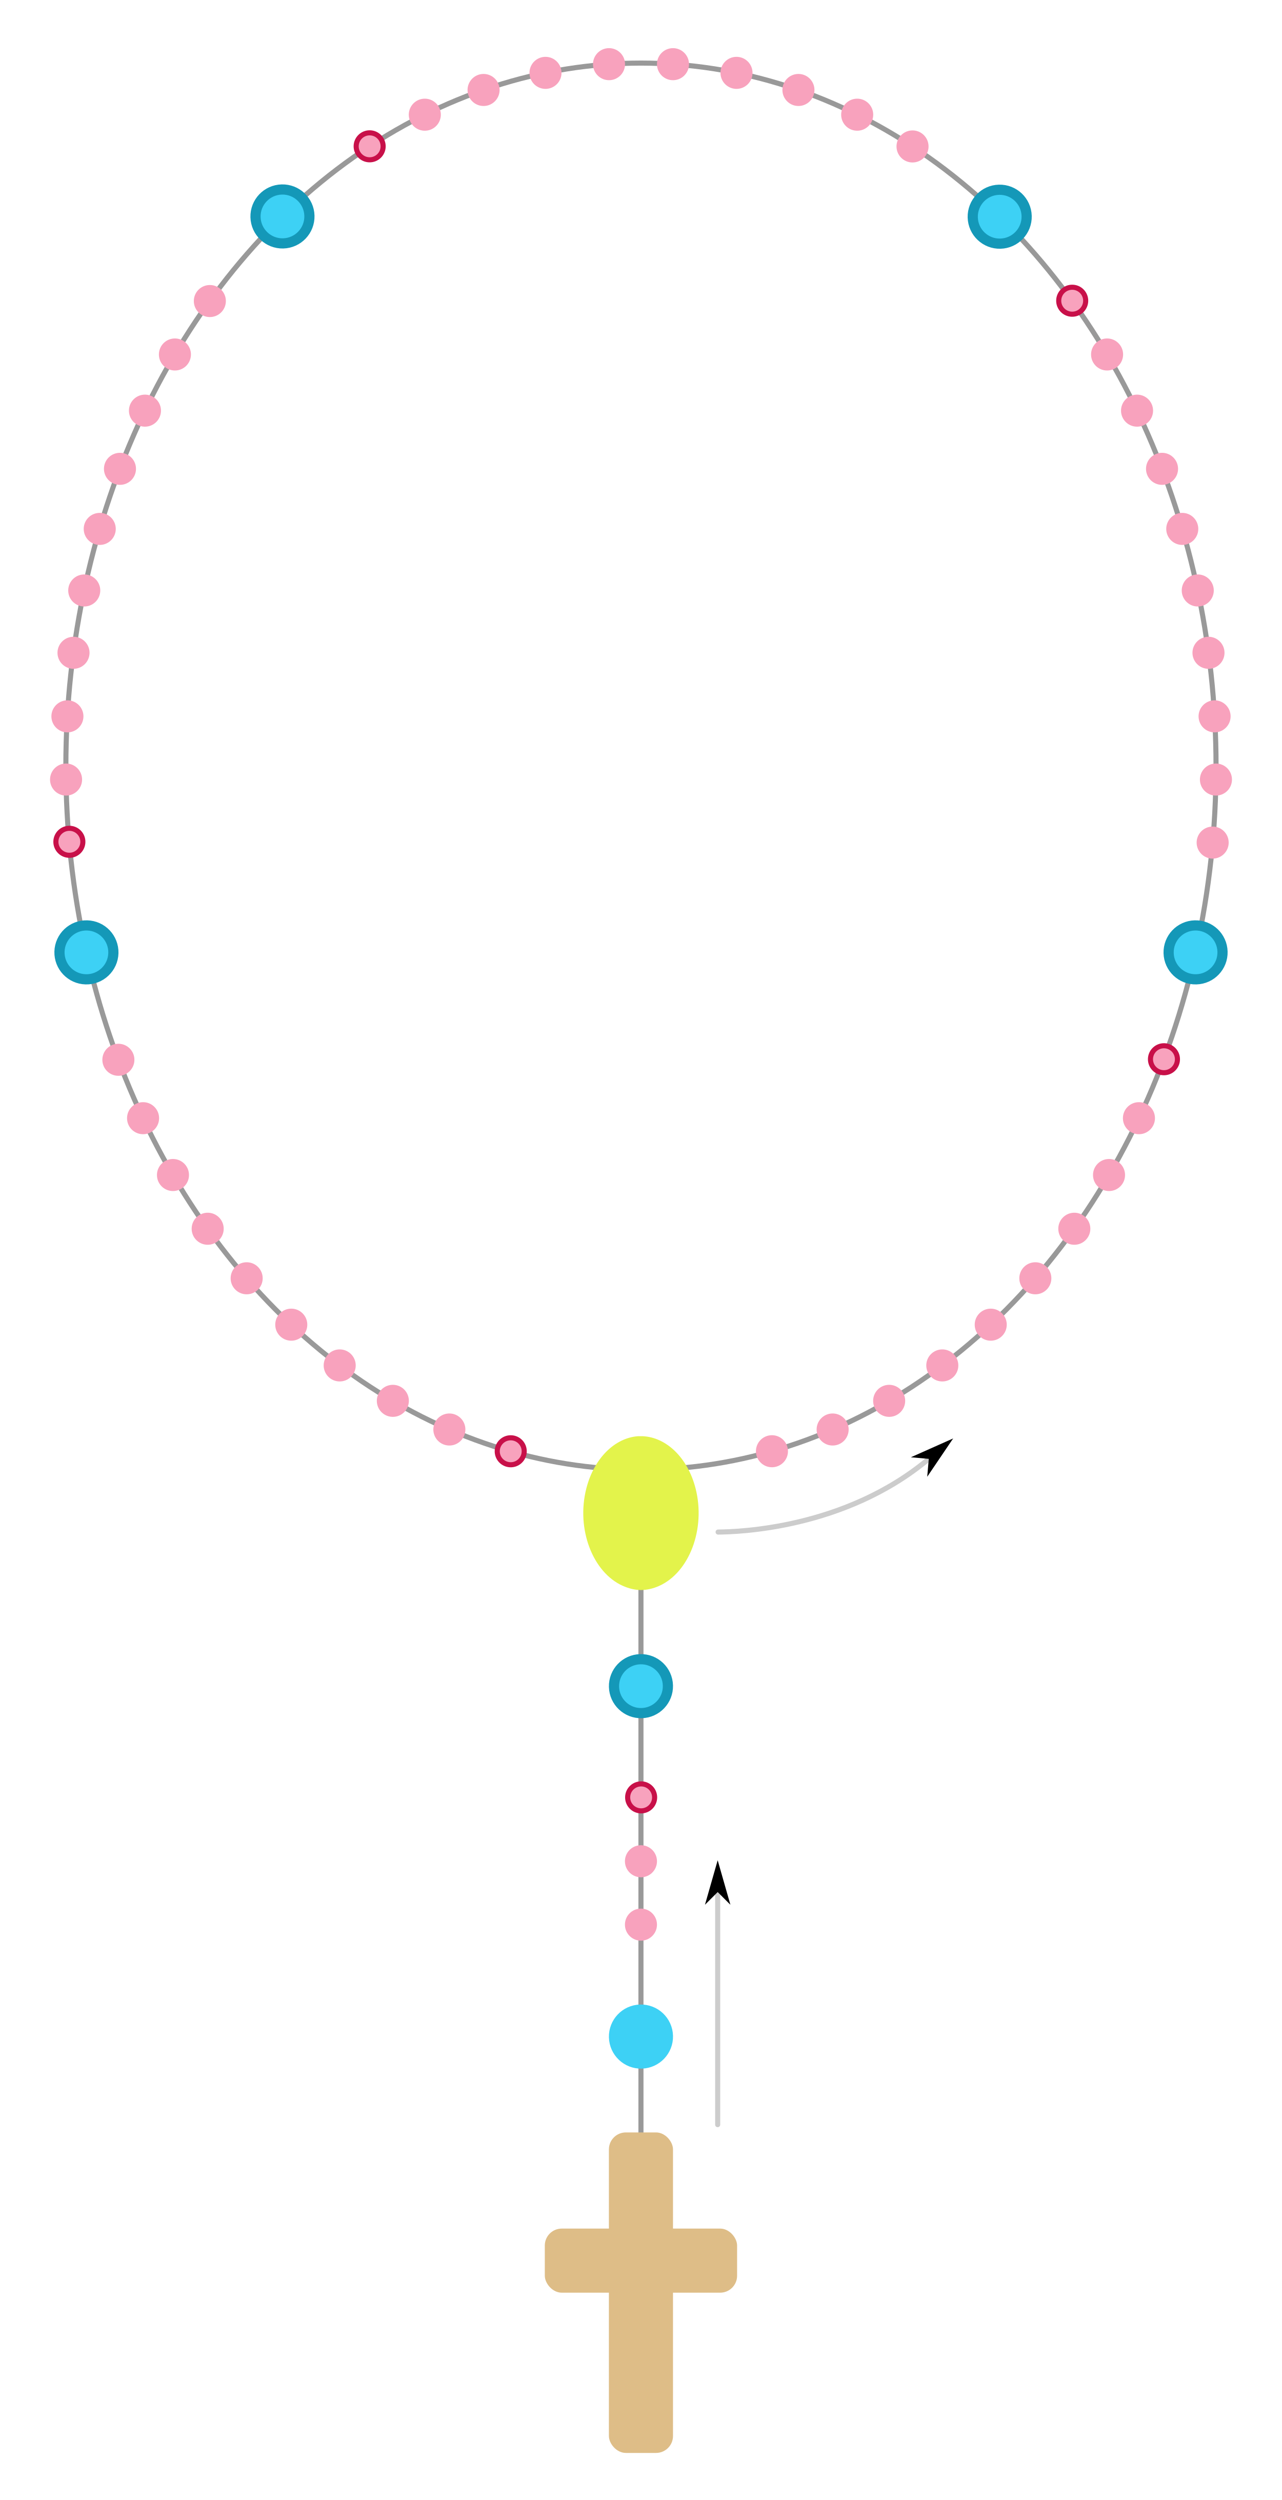 <?xml version="1.0" encoding="UTF-8" standalone="no"?>
<!-- Created with Inkscape (http://www.inkscape.org/) -->

<svg
   width="200mm"
   height="390mm"
   viewBox="0 0 708.661 1381.89"
   id="svg2"
   version="1.1"
   inkscape:version="1.2.2 (732a01da63, 2022-12-09)"
   sodipodi:docname="Rosary_-_usage.svg"
   xmlns:inkscape="http://www.inkscape.org/namespaces/inkscape"
   xmlns:sodipodi="http://sodipodi.sourceforge.net/DTD/sodipodi-0.dtd"
   xmlns:xlink="http://www.w3.org/1999/xlink"
   xmlns="http://www.w3.org/2000/svg"
   xmlns:svg="http://www.w3.org/2000/svg"
   xmlns:rdf="http://www.w3.org/1999/02/22-rdf-syntax-ns#"
   xmlns:cc="http://creativecommons.org/ns#"
   xmlns:dc="http://purl.org/dc/elements/1.1/">
  <defs
     id="defs4">
    <marker
       style="overflow:visible"
       id="marker24108"
       refX="0"
       refY="0"
       orient="auto-start-reverse"
       inkscape:stockid="Arrow1L"
       markerWidth="8.75"
       markerHeight="5"
       viewBox="0 0 8.75 5"
       inkscape:isstock="true"
       inkscape:collect="always"
       preserveAspectRatio="xMidYMid">
      <path
         style="fill:context-stroke;fill-rule:evenodd;stroke:none"
         d="M 0,0 5,-5 -12.5,0 5,5 Z"
         id="path24106"
         transform="scale(-0.5)" />
    </marker>
    <marker
       style="overflow:visible"
       id="Arrow1L"
       refX="0"
       refY="0"
       orient="auto-start-reverse"
       inkscape:stockid="Arrow1L"
       markerWidth="8.75"
       markerHeight="5"
       viewBox="0 0 8.75 5"
       inkscape:isstock="true"
       inkscape:collect="always"
       preserveAspectRatio="xMidYMid">
      <path
         style="fill:context-stroke;fill-rule:evenodd;stroke:none"
         d="M 0,0 5,-5 -12.5,0 5,5 Z"
         id="arrow1L"
         transform="scale(-0.5)" />
    </marker>
    <marker
       style="overflow:visible"
       id="Tail"
       refX="0"
       refY="0"
       orient="auto"
       inkscape:stockid="Tail">
      <g
         transform="scale(-1.2)"
         id="g15095">
        <path
           style="fill:none;fill-rule:evenodd;stroke:#000000;stroke-width:0.8;stroke-linecap:round;marker-start:none;marker-end:none"
           d="M -3.805,-3.959 0.544,-6.8114835e-4"
           id="path15097"
           inkscape:connector-curvature="0" />
        <path
           style="fill:none;fill-rule:evenodd;stroke:#000000;stroke-width:0.8;stroke-linecap:round;marker-start:none;marker-end:none"
           d="M -1.287,-3.959 3.062,-6.8114835e-4"
           id="path15099"
           inkscape:connector-curvature="0" />
        <path
           style="fill:none;fill-rule:evenodd;stroke:#000000;stroke-width:0.8;stroke-linecap:round;marker-start:none;marker-end:none"
           d="M 1.305,-3.959 5.654,-6.8114835e-4"
           id="path15101"
           inkscape:connector-curvature="0" />
        <path
           style="fill:none;fill-rule:evenodd;stroke:#000000;stroke-width:0.8;stroke-linecap:round;marker-start:none;marker-end:none"
           d="M -3.805,4.178 0.544,0.22"
           id="path15103"
           inkscape:connector-curvature="0" />
        <path
           style="fill:none;fill-rule:evenodd;stroke:#000000;stroke-width:0.8;stroke-linecap:round;marker-start:none;marker-end:none"
           d="M -1.287,4.178 3.062,0.22"
           id="path15105"
           inkscape:connector-curvature="0" />
        <path
           style="fill:none;fill-rule:evenodd;stroke:#000000;stroke-width:0.8;stroke-linecap:round;marker-start:none;marker-end:none"
           d="M 1.305,4.178 5.654,0.22"
           id="path15107"
           inkscape:connector-curvature="0" />
      </g>
    </marker>
    <marker
       style="overflow:visible"
       id="Arrow1Mstart"
       refX="0"
       refY="0"
       orient="auto"
       inkscape:stockid="Arrow1Mstart">
      <path
         transform="scale(0.4)"
         style="fill-rule:evenodd;stroke:#000000;stroke-width:1pt;marker-start:none"
         d="M 0,0 5,-5 -12.5,0 5,5 Z"
         id="path15137"
         inkscape:connector-curvature="0" />
    </marker>
    <marker
       style="overflow:visible"
       id="Arrow1Mend"
       refX="0"
       refY="0"
       orient="auto"
       inkscape:stockid="Arrow1Mend">
      <path
         transform="scale(-0.4)"
         style="fill-rule:evenodd;stroke:#000000;stroke-width:1pt;marker-start:none"
         d="M 0,0 5,-5 -12.5,0 5,5 Z"
         id="path15134"
         inkscape:connector-curvature="0" />
    </marker>
    <marker
       style="overflow:visible"
       id="Arrow2Lstart"
       refX="0"
       refY="0"
       orient="auto"
       inkscape:stockid="Arrow2Lstart">
      <path
         transform="matrix(1.1,0,0,1.1,-5.5,0)"
         d="M 8.719,4.034 -2.207,0.016 8.719,-4.002 c -1.745,2.372 -1.735,5.617 -6e-7,8.035 z"
         style="font-size:12px;fill-rule:evenodd;stroke-width:0.625;stroke-linejoin:round"
         id="path13270"
         inkscape:connector-curvature="0" />
    </marker>
    <marker
       style="overflow:visible"
       id="Arrow2Lend"
       refX="0"
       refY="0"
       orient="auto"
       inkscape:stockid="Arrow2Lend">
      <path
         transform="matrix(-1.1,0,0,-1.1,5.5,0)"
         d="M 8.719,4.034 -2.207,0.016 8.719,-4.002 c -1.745,2.372 -1.735,5.617 -6e-7,8.035 z"
         style="font-size:12px;fill-rule:evenodd;stroke-width:0.625;stroke-linejoin:round"
         id="path13267"
         inkscape:connector-curvature="0" />
    </marker>
    <marker
       style="overflow:visible"
       id="Arrow2Mend"
       refX="0"
       refY="0"
       orient="auto"
       inkscape:stockid="Arrow2Mend">
      <path
         transform="matrix(-0.6,0,0,-0.6,3,0)"
         d="M 8.719,4.034 -2.207,0.016 8.719,-4.002 c -1.745,2.372 -1.735,5.617 -6e-7,8.035 z"
         style="font-size:12px;fill-rule:evenodd;stroke-width:0.625;stroke-linejoin:round"
         id="path13261"
         inkscape:connector-curvature="0" />
    </marker>
    <marker
       style="overflow:visible"
       id="StopS"
       refX="0"
       refY="0"
       orient="auto"
       inkscape:stockid="StopS">
      <path
         transform="scale(0.2)"
         style="fill:none;fill-opacity:0.75;fill-rule:evenodd;stroke:#000000;stroke-width:1pt"
         d="M 0,5.65 V -5.65"
         id="path13172"
         inkscape:connector-curvature="0" />
    </marker>
  </defs>
  <sodipodi:namedview
     id="base"
     pagecolor="#ffffff"
     bordercolor="#666666"
     borderopacity="1.0"
     inkscape:pageopacity="0.0"
     inkscape:pageshadow="2"
     inkscape:zoom="0.49497475"
     inkscape:cx="362.64476"
     inkscape:cy="686.90373"
     inkscape:document-units="px"
     inkscape:current-layer="g4268"
     showgrid="false"
     fit-margin-top="0"
     fit-margin-left="0"
     fit-margin-right="0"
     fit-margin-bottom="0"
     inkscape:window-width="1920"
     inkscape:window-height="1017"
     inkscape:window-x="-8"
     inkscape:window-y="-8"
     inkscape:window-maximized="1"
     inkscape:showpageshadow="2"
     inkscape:pagecheckerboard="0"
     inkscape:deskcolor="#d1d1d1" />
  <g
     inkscape:label="Ebene 1"
     inkscape:groupmode="layer"
     id="layer1"
     transform="translate(698.716,-391.844)">
    <g
       id="g4268"
       transform="translate(-734.069,421.802)">
      <path
         style="fill:#999999;fill-opacity:1;stroke:#999999;stroke-width:2.812;stroke-linecap:round;stroke-dasharray:none;stroke-opacity:1;stop-color:#000000"
         d="M 389.657,806.425 V 1283.939"
         id="path14141"
         inkscape:export-filename="path12222.png"
         inkscape:export-xdpi="96"
         inkscape:export-ydpi="96" />
      <ellipse
         style="color:#000000;display:inline;overflow:visible;visibility:visible;fill:#ffffff;fill-opacity:0;fill-rule:evenodd;stroke:#999999;stroke-width:2.812;stroke-linecap:butt;stroke-linejoin:miter;stroke-miterlimit:4;stroke-dasharray:none;stroke-dashoffset:0;stroke-opacity:1;marker:none;marker-start:none;marker-mid:none;marker-end:none"
         id="path1306"
         cx="389.657"
         cy="393.677"
         rx="317.898"
         ry="388.764" />
      <path
         id="path12222"
         d="m 372.228,1007.568 c -20,0 -20,0 -20,0"
         style="fill:#008cdb;fill-opacity:1;fill-rule:evenodd;stroke:none;stroke-width:1px;stroke-linecap:butt;stroke-linejoin:miter;stroke-opacity:1"
         inkscape:connector-curvature="0"
         inkscape:export-filename="path12222.png"
         inkscape:export-xdpi="96"
         inkscape:export-ydpi="96" />
      <path
         id="path12226"
         d="m 393.657,779.374 c -20,0 -20,0 -20,0"
         style="fill:#008cdb;fill-opacity:1;fill-rule:evenodd;stroke:none;stroke-width:1px;stroke-linecap:butt;stroke-linejoin:miter;stroke-opacity:1"
         inkscape:connector-curvature="0" />
      <path
         id="path10234"
         d="m 388.058,763.912 c -12.725,0.92 -24.337,12.015 -28.629,29.005 -5.616,22.228 3.471,46.273 20.229,53.722 3.275,1.456 6.59,2.253 9.864,2.306 0.04,6.3e-4 0.076,-4.2e-4 0.116,0 0.013,-1.2e-4 0.025,1.5e-4 0.039,0 0.039,3.4e-4 0.076,-1.5e-4 0.116,0 3.274,-0.052 6.59,-0.804 9.864,-2.26 16.758,-7.449 25.845,-31.54 20.229,-53.768 -4.361,-17.26 -16.285,-28.399 -29.246,-29.005 -0.285,-0.013 -0.562,-4.4e-4 -0.848,0 -0.013,2e-5 -0.026,4e-5 -0.038,0 -0.054,-3.5e-4 -0.105,-3.6e-4 -0.154,0 -0.026,1.9e-4 -0.051,5e-5 -0.077,0 -0.285,-4.8e-4 -0.563,-0.013 -0.848,0 -0.203,0.008 -0.415,-0.015 -0.617,0 z"
         style="color:#000000;display:inline;overflow:visible;visibility:visible;fill:#e3f34b;fill-opacity:1;fill-rule:evenodd;stroke:none;stroke-width:5;stroke-linecap:butt;stroke-linejoin:miter;stroke-miterlimit:4;stroke-dasharray:none;stroke-dashoffset:0;stroke-opacity:1;marker:none;marker-start:none;marker-mid:none;marker-end:none"
         inkscape:connector-curvature="0" />
      <ellipse
         style="color:#000000;display:inline;overflow:visible;visibility:visible;fill:#f8a2bd;fill-opacity:1;fill-rule:evenodd;stroke:#f8a2bd;stroke-width:2.812;stroke-linecap:butt;stroke-linejoin:miter;stroke-miterlimit:4;stroke-dasharray:none;stroke-dashoffset:0;stroke-opacity:1;marker:none;marker-start:none;marker-mid:none;marker-end:none"
         id="path13745"
         transform="rotate(-1.511)"
         cx="407.077"
         cy="16.255"
         rx="7.453"
         ry="7.453" />
      <ellipse
         style="color:#000000;display:inline;overflow:visible;visibility:visible;fill:none;fill-opacity:1;fill-rule:evenodd;stroke:#717171;stroke-width:2.812;stroke-linecap:butt;stroke-linejoin:miter;stroke-miterlimit:4;stroke-dasharray:none;stroke-dashoffset:0;stroke-opacity:0;marker:none;marker-start:none;marker-mid:none;marker-end:none"
         id="path1479"
         transform="rotate(-1.511)"
         cx="389.392"
         cy="15.184"
         rx="7.453"
         ry="7.453" />
      <use
         x="0"
         y="0"
         xlink:href="#path13745"
         id="use3266"
         transform="translate(35.113,4.8)" />
      <use
         x="0"
         y="0"
         xlink:href="#path1479"
         id="use3268"
         transform="translate(35.298,2.404)" />
      <use
         x="0"
         y="0"
         xlink:href="#path13745"
         id="use3270"
         transform="translate(69.346,14.257)" />
      <use
         x="0"
         y="0"
         xlink:href="#path1479"
         id="use3272"
         transform="translate(70.045,9.555)" />
      <use
         x="0"
         y="0"
         xlink:href="#path13745"
         id="use3274"
         transform="translate(101.827,27.926)" />
      <use
         x="0"
         y="0"
         xlink:href="#path1479"
         id="use3276"
         transform="translate(103.517,21.189)" />
      <use
         x="0"
         y="0"
         xlink:href="#path13745"
         id="use3278"
         transform="translate(132.414,45.475)" />
      <use
         x="0"
         y="0"
         xlink:href="#path1479"
         id="use3280"
         transform="translate(135.01,36.802)" />
      <use
         x="0"
         y="0"
         xlink:href="#path1479"
         id="use3282"
         transform="translate(164.696,56.241)" />
      <use
         x="0"
         y="0"
         xlink:href="#path1479"
         id="use3284"
         transform="translate(178.607,67.16)" />
      <circle
         style="color:#000000;display:inline;overflow:visible;visibility:visible;fill:#3dd1f5;fill-opacity:1;fill-rule:evenodd;stroke:#1498b8;stroke-width:5.625;stroke-linecap:butt;stroke-linejoin:miter;stroke-miterlimit:4;stroke-dasharray:none;stroke-dashoffset:0;stroke-opacity:1;marker:none;marker-start:none;marker-mid:none;marker-end:none"
         id="ellipse3286"
         transform="rotate(-1.511)"
         cx="585.391"
         cy="105.298"
         r="14.904" />
      <use
         x="0"
         y="0"
         xlink:href="#path1479"
         id="use3357"
         transform="translate(216.359,103.931)" />
      <use
         x="0"
         y="0"
         xlink:href="#path1479"
         id="use3361"
         transform="translate(227.724,117.505)" />
      <use
         x="0"
         y="0"
         xlink:href="#path13745"
         id="use3363"
         transform="translate(239.962,160.468)" />
      <use
         x="0"
         y="0"
         xlink:href="#path1479"
         id="use3365"
         transform="translate(248.389,146.139)" />
      <use
         x="0"
         y="0"
         xlink:href="#path13745"
         id="use3367"
         transform="translate(256.523,191.515)" />
      <use
         x="0"
         y="0"
         xlink:href="#path1479"
         id="use3369"
         transform="translate(266.266,176.378)" />
      <use
         x="0"
         y="0"
         xlink:href="#path13745"
         id="use3371"
         transform="translate(270.336,223.677)" />
      <use
         x="0"
         y="0"
         xlink:href="#path1479"
         id="use3373"
         transform="translate(281.433,207.976)" />
      <use
         x="0"
         y="0"
         xlink:href="#path13745"
         id="use3375"
         transform="translate(281.517,256.881)" />
      <use
         x="0"
         y="0"
         xlink:href="#path1479"
         id="use3381"
         transform="translate(293.933,240.684)" />
      <use
         x="0"
         y="0"
         xlink:href="#path13745"
         id="use3391"
         transform="translate(290.083,290.909)" />
      <use
         x="0"
         y="0"
         xlink:href="#path1479"
         id="use3393"
         transform="translate(303.876,274.576)" />
      <use
         x="0"
         y="0"
         xlink:href="#path13745"
         id="use3403"
         transform="translate(296.015,325.359)" />
      <use
         x="0"
         y="0"
         xlink:href="#path1479"
         id="use3405"
         transform="translate(311.054,308.533)" />
      <use
         x="0"
         y="0"
         xlink:href="#path13745"
         id="use3407"
         transform="translate(299.385,360.494)" />
      <use
         x="0"
         y="0"
         xlink:href="#path1479"
         id="use3409"
         transform="translate(315.713,343.267)" />
      <use
         x="0"
         y="0"
         xlink:href="#path13745"
         id="use3411"
         transform="translate(300.135,395.431)" />
      <use
         x="0"
         y="0"
         xlink:href="#path1479"
         id="use3413"
         transform="translate(317.791,378.702)" />
      <use
         x="0"
         y="0"
         xlink:href="#path13745"
         id="use3415"
         transform="translate(298.32,430.276)" />
      <use
         x="0"
         y="0"
         xlink:href="#path1479"
         id="use3417"
         transform="translate(317.268,413.224)" />
      <use
         x="0"
         y="0"
         xlink:href="#path1479"
         id="use4265"
         transform="translate(314.15,448.283)" />
      <use
         x="0"
         y="0"
         xlink:href="#path1479"
         id="use4267"
         transform="translate(311.641,465.512)" />
      <use
         x="0"
         y="0"
         xlink:href="#ellipse3286"
         id="use13575"
         transform="translate(108.276,406.647)" />
      <use
         x="0"
         y="0"
         xlink:href="#path1479"
         id="use13577"
         transform="translate(300.012,517.325)" />
      <use
         x="0"
         y="0"
         xlink:href="#path1479"
         id="use13581"
         transform="translate(294.786,534.287)" />
      <use
         x="0"
         y="0"
         xlink:href="#path13745"
         id="use13583"
         transform="translate(257.567,582.614)" />
      <use
         x="0"
         y="0"
         xlink:href="#path1479"
         id="use13585"
         transform="translate(282.428,567.215)" />
      <use
         x="0"
         y="0"
         xlink:href="#path13745"
         id="use13587"
         transform="translate(241.036,614.023)" />
      <use
         x="0"
         y="0"
         xlink:href="#path1479"
         id="use13589"
         transform="translate(267.286,599.223)" />
      <use
         x="0"
         y="0"
         xlink:href="#path13745"
         id="use13591"
         transform="translate(221.849,643.724)" />
      <use
         x="0"
         y="0"
         xlink:href="#path1479"
         id="use13593"
         transform="translate(249.475,629.717)" />
      <use
         x="0"
         y="0"
         xlink:href="#path13745"
         id="use13595"
         transform="translate(200.301,671.105)" />
      <use
         x="0"
         y="0"
         xlink:href="#path1479"
         id="use13597"
         transform="translate(229.091,658.295)" />
      <use
         x="0"
         y="0"
         xlink:href="#path13745"
         id="use13599"
         transform="translate(175.643,696.75)" />
      <use
         x="0"
         y="0"
         xlink:href="#path1479"
         id="use13601"
         transform="translate(206.004,684.855)" />
      <use
         x="0"
         y="0"
         xlink:href="#path13745"
         id="use13603"
         transform="translate(148.874,719.276)" />
      <use
         x="0"
         y="0"
         xlink:href="#path1479"
         id="use13605"
         transform="translate(180.284,708.965)" />
      <use
         x="0"
         y="0"
         xlink:href="#path13745"
         id="use13607"
         transform="translate(119.496,738.851)" />
      <use
         x="0"
         y="0"
         xlink:href="#path1479"
         id="use13609"
         transform="translate(152.249,730.042)" />
      <use
         x="0"
         y="0"
         xlink:href="#path13745"
         id="use13611"
         transform="translate(88.251,754.693)" />
      <use
         x="0"
         y="0"
         xlink:href="#path1479"
         id="use13613"
         transform="translate(121.853,747.834)" />
      <use
         x="0"
         y="0"
         xlink:href="#path13745"
         id="use13615"
         transform="translate(54.705,766.704)" />
      <use
         x="0"
         y="0"
         xlink:href="#path1479"
         id="use13617"
         transform="translate(89.531,761.791)" />
      <use
         x="0"
         y="0"
         xlink:href="#path1479"
         id="use13619"
         transform="translate(55.068,771.65)" />
      <use
         x="0"
         y="0"
         xlink:href="#path1479"
         id="use13621"
         transform="translate(37.359,774.834)" />
      <use
         x="0"
         y="0"
         xlink:href="#path13745"
         id="use13625"
         transform="translate(-35.36,-0.004)" />
      <use
         x="0"
         y="0"
         xlink:href="#path13745"
         id="use13687"
         transform="matrix(-1,0,0,1,744.255,4.8)" />
      <use
         x="0"
         y="0"
         xlink:href="#path1479"
         id="use13689"
         transform="matrix(-1,0,0,1,744.07,2.404)" />
      <use
         x="0"
         y="0"
         xlink:href="#path13745"
         id="use13691"
         transform="matrix(-1,0,0,1,710.023,14.257)" />
      <use
         x="0"
         y="0"
         xlink:href="#path1479"
         id="use13693"
         transform="matrix(-1,0,0,1,709.323,9.555)" />
      <use
         x="0"
         y="0"
         xlink:href="#path13745"
         id="use13695"
         transform="matrix(-1,0,0,1,677.542,27.926)" />
      <use
         x="0"
         y="0"
         xlink:href="#path1479"
         id="use13697"
         transform="matrix(-1,0,0,1,675.851,21.189)" />
      <ellipse
         style="color:#000000;display:inline;overflow:visible;visibility:visible;fill:#f8a2bd;fill-opacity:1;fill-rule:evenodd;stroke:#c81049;stroke-width:2.812;stroke-linecap:butt;stroke-linejoin:miter;stroke-miterlimit:4;stroke-dasharray:none;stroke-dashoffset:0;stroke-opacity:1;marker:none;marker-start:none;marker-mid:none;marker-end:none"
         id="use13699"
         transform="matrix(-1,-0.026,-0.026,1,0,0)"
         cx="-240.851"
         cy="44.657"
         rx="7.453"
         ry="7.453" />
      <use
         x="0"
         y="0"
         xlink:href="#path1479"
         id="use13701"
         transform="matrix(-1,0,0,1,644.358,36.802)" />
      <use
         x="0"
         y="0"
         xlink:href="#path1479"
         id="use13703"
         transform="matrix(-1,0,0,1,614.673,56.241)" />
      <use
         x="0"
         y="0"
         xlink:href="#path1479"
         id="use13705"
         transform="matrix(-1,0,0,1,600.762,67.16)" />
      <use
         x="0"
         y="0"
         xlink:href="#path1479"
         id="use13709"
         transform="matrix(-1,0,0,1,563.01,103.931)" />
      <use
         x="0"
         y="0"
         xlink:href="#path13745"
         id="use13711"
         transform="matrix(-1,0,0,1,558.716,130.928)" />
      <use
         x="0"
         y="0"
         xlink:href="#path1479"
         id="use13713"
         transform="matrix(-1,0,0,1,551.645,117.505)" />
      <use
         x="0"
         y="0"
         xlink:href="#path13745"
         id="use13715"
         transform="matrix(-1,0,0,1,539.406,160.468)" />
      <use
         x="0"
         y="0"
         xlink:href="#path1479"
         id="use13717"
         transform="matrix(-1,0,0,1,530.979,146.139)" />
      <use
         x="0"
         y="0"
         xlink:href="#path13745"
         id="use13719"
         transform="matrix(-1,0,0,1,522.845,191.515)" />
      <use
         x="0"
         y="0"
         xlink:href="#path1479"
         id="use13721"
         transform="matrix(-1,0,0,1,513.103,176.378)" />
      <use
         x="0"
         y="0"
         xlink:href="#path13745"
         id="use13723"
         transform="matrix(-1,0,0,1,509.033,223.677)" />
      <use
         x="0"
         y="0"
         xlink:href="#path1479"
         id="use13725"
         transform="matrix(-1,0,0,1,497.936,207.976)" />
      <use
         x="0"
         y="0"
         xlink:href="#path13745"
         id="use13727"
         transform="matrix(-1,0,0,1,497.851,256.881)" />
      <use
         x="0"
         y="0"
         xlink:href="#path1479"
         id="use13729"
         transform="matrix(-1,0,0,1,485.435,240.684)" />
      <use
         x="0"
         y="0"
         xlink:href="#path13745"
         id="use13731"
         transform="matrix(-1,0,0,1,489.285,290.909)" />
      <use
         x="0"
         y="0"
         xlink:href="#path1479"
         id="use13733"
         transform="matrix(-1,0,0,1,475.493,274.576)" />
      <use
         x="0"
         y="0"
         xlink:href="#path13745"
         id="use13735"
         transform="matrix(-1,0,0,1,483.353,325.359)" />
      <use
         x="0"
         y="0"
         xlink:href="#path1479"
         id="use13737"
         transform="matrix(-1,0,0,1,468.314,308.533)" />
      <use
         x="0"
         y="0"
         xlink:href="#path13745"
         id="use13739"
         transform="matrix(-1,0,0,1,479.984,360.494)" />
      <use
         x="0"
         y="0"
         xlink:href="#path1479"
         id="use13741"
         transform="matrix(-1,0,0,1,463.655,343.267)" />
      <use
         x="0"
         y="0"
         xlink:href="#path13745"
         id="use13743"
         transform="matrix(-1,0,0,1,479.233,395.431)" />
      <use
         x="0"
         y="0"
         xlink:href="#path1479"
         id="use13745"
         transform="matrix(-1,0,0,1,461.577,378.702)" />
      <use
         x="0"
         y="0"
         xlink:href="#path1479"
         id="use13749"
         transform="matrix(-1,0,0,1,462.101,413.224)" />
      <use
         x="0"
         y="0"
         xlink:href="#path1479"
         id="use13751"
         transform="matrix(-1,0,0,1,465.219,448.283)" />
      <use
         x="0"
         y="0"
         xlink:href="#path1479"
         id="use13753"
         transform="matrix(-1,0,0,1,467.727,465.512)" />
      <use
         x="0"
         y="0"
         xlink:href="#ellipse3286"
         id="use13755"
         transform="matrix(-1,0,0,1,671.092,406.647)" />
      <use
         x="0"
         y="0"
         xlink:href="#path1479"
         id="use13757"
         transform="matrix(-1,0,0,1,479.356,517.325)" />
      <use
         x="0"
         y="0"
         xlink:href="#path13745"
         id="use13759"
         transform="matrix(-1,0,0,1,508.156,550.327)" />
      <use
         x="0"
         y="0"
         xlink:href="#path1479"
         id="use13761"
         transform="matrix(-1,0,0,1,484.582,534.287)" />
      <use
         x="0"
         y="0"
         xlink:href="#path13745"
         id="use13763"
         transform="matrix(-1,0,0,1,521.802,582.614)" />
      <use
         x="0"
         y="0"
         xlink:href="#path1479"
         id="use13765"
         transform="matrix(-1,0,0,1,496.94,567.215)" />
      <use
         x="0"
         y="0"
         xlink:href="#path13745"
         id="use13767"
         transform="matrix(-1,0,0,1,538.332,614.023)" />
      <use
         x="0"
         y="0"
         xlink:href="#path1479"
         id="use13769"
         transform="matrix(-1,0,0,1,512.082,599.223)" />
      <use
         x="0"
         y="0"
         xlink:href="#path13745"
         id="use13771"
         transform="matrix(-1,0,0,1,557.519,643.724)" />
      <use
         x="0"
         y="0"
         xlink:href="#path1479"
         id="use13773"
         transform="matrix(-1,0,0,1,529.893,629.717)" />
      <use
         x="0"
         y="0"
         xlink:href="#path13745"
         id="use13775"
         transform="matrix(-1,0,0,1,579.067,671.105)" />
      <use
         x="0"
         y="0"
         xlink:href="#path1479"
         id="use13777"
         transform="matrix(-1,0,0,1,550.277,658.295)" />
      <use
         x="0"
         y="0"
         xlink:href="#path13745"
         id="use13779"
         transform="matrix(-1,0,0,1,603.725,696.75)" />
      <use
         x="0"
         y="0"
         xlink:href="#path1479"
         id="use13781"
         transform="matrix(-1,0,0,1,573.365,684.855)" />
      <use
         x="0"
         y="0"
         xlink:href="#path13745"
         id="use13783"
         transform="matrix(-1,0,0,1,630.495,719.276)" />
      <use
         x="0"
         y="0"
         xlink:href="#path1479"
         id="use13785"
         transform="matrix(-1,0,0,1,599.085,708.965)" />
      <use
         x="0"
         y="0"
         xlink:href="#path13745"
         id="use13787"
         transform="matrix(-1,0,0,1,659.872,738.851)" />
      <use
         x="0"
         y="0"
         xlink:href="#path1479"
         id="use13789"
         transform="matrix(-1,0,0,1,627.12,730.042)" />
      <use
         x="0"
         y="0"
         xlink:href="#path13745"
         id="use13791"
         transform="matrix(-1,0,0,1,691.117,754.693)" />
      <use
         x="0"
         y="0"
         xlink:href="#path1479"
         id="use13793"
         transform="matrix(-1,0,0,1,657.516,747.834)" />
      <use
         x="0"
         y="0"
         xlink:href="#path1479"
         id="use13797"
         transform="matrix(-1,0,0,1,689.838,761.791)" />
      <use
         x="0"
         y="0"
         xlink:href="#path1479"
         id="use13799"
         transform="matrix(-1,0,0,1,724.3,771.65)" />
      <use
         x="0"
         y="0"
         xlink:href="#path1479"
         id="use13801"
         transform="matrix(-1,0,0,1,742.009,774.834)" />
      <use
         x="0"
         y="0"
         xlink:href="#ellipse3286"
         id="use13921"
         transform="translate(-396.469,-0.141)" />
      <use
         x="0"
         y="0"
         xlink:href="#path1479"
         id="use14521"
         transform="translate(-1.7e-5,852.847)" />
      <use
         x="0"
         y="0"
         xlink:href="#path1479"
         id="use14523"
         transform="translate(-1.7e-5,870.592)" />
      <use
         x="0"
         y="0"
         xlink:href="#ellipse3286"
         id="use14525"
         transform="translate(-198.307,812.254)" />
      <use
         x="0"
         y="0"
         xlink:href="#path1479"
         id="use14527"
         transform="translate(-1.7e-5,923.694)" />
      <use
         x="0"
         y="0"
         xlink:href="#path1479"
         id="use14529"
         transform="translate(-1.7e-5,941.332)" />
      <use
         x="0"
         y="0"
         xlink:href="#path1479"
         id="use14533"
         transform="translate(-1.7e-5,976.35)" />
      <use
         x="0"
         y="0"
         xlink:href="#path13745"
         id="use14535"
         transform="translate(-17.707,993.343)" />
      <use
         x="0"
         y="0"
         xlink:href="#path1479"
         id="use14537"
         transform="translate(-1.7e-5,1011.389)" />
      <use
         x="0"
         y="0"
         xlink:href="#path13745"
         id="use14539"
         transform="translate(-17.707,1028.382)" />
      <circle
         style="color:#000000;display:inline;overflow:visible;visibility:visible;fill:#3dd1f5;fill-opacity:1;fill-rule:evenodd;stroke:#3dd1f5;stroke-width:5.625;stroke-linecap:butt;stroke-linejoin:miter;stroke-miterlimit:4;stroke-dasharray:none;stroke-dashoffset:0;stroke-opacity:1;marker:none;marker-start:none;marker-mid:none;marker-end:none"
         id="use14541"
         transform="rotate(-1.511)"
         cx="360.632"
         cy="1105.668"
         r="14.904" />
      <use
         x="0"
         y="0"
         xlink:href="#path1479"
         id="use14543"
         transform="translate(-1.7e-5,1046.751)" />
      <use
         x="0"
         y="0"
         xlink:href="#path1479"
         id="use14545"
         transform="translate(-1.7e-5,1064.389)" />
      <use
         x="0"
         y="0"
         xlink:href="#path1479"
         id="use14547"
         transform="translate(-1.7e-5,1117.422)" />
      <use
         x="0"
         y="0"
         xlink:href="#path1479"
         id="use14549"
         transform="translate(-1.7e-5,1135.061)" />
      <rect
         style="fill:#debd87;fill-opacity:1;stroke:none;stroke-width:2.812;stroke-linecap:round;stroke-dasharray:none;stroke-opacity:1;stop-color:#000000"
         id="rect14603"
         width="35.433"
         height="177.165"
         x="371.94"
         y="1148.754"
         rx="9.375"
         ry="9.375" />
      <rect
         style="fill:#debd87;fill-opacity:1;stroke:none;stroke-width:2.812;stroke-linecap:round;stroke-dasharray:none;stroke-opacity:1;stop-color:#000000"
         id="rect14663"
         width="106.299"
         height="35.433"
         x="336.507"
         y="1201.904"
         rx="9.375"
         ry="9.375" />
      <use
         x="0"
         y="0"
         xlink:href="#use13699"
         id="use14834"
         transform="translate(-165.992,384.433)" />
      <use
         x="0"
         y="0"
         xlink:href="#use13699"
         id="use14836"
         transform="translate(77.98,721.322)" />
      <use
         x="0"
         y="0"
         xlink:href="#use13699"
         id="use14838"
         transform="translate(439.072,504.624)" />
      <use
         x="0"
         y="0"
         xlink:href="#use13699"
         id="use14840"
         transform="translate(388.351,85.35)" />
      <use
         x="0"
         y="0"
         xlink:href="#use13699"
         id="use14842"
         transform="translate(150.067,912.634)" />
      <path
         style="fill:none;fill-opacity:1;stroke:#cccccc;stroke-width:2.812;stroke-linecap:round;stroke-dasharray:none;stroke-opacity:1;marker-end:url(#Arrow1L);stop-color:#000000"
         d="m 432.31,816.896 c 10.437,-0.098 70.075,-1.585 116.459,-40.461"
         id="path23702"
         sodipodi:nodetypes="cc" />
      <path
         style="fill:none;fill-opacity:1;stroke:#cccccc;stroke-width:2.812;stroke-linecap:round;stroke-dasharray:none;stroke-opacity:1;marker-end:url(#marker24108);stop-color:#000000"
         d="M 432.071,1144.453 V 1015.881"
         id="path24104" />
    </g>
  </g>
</svg>
